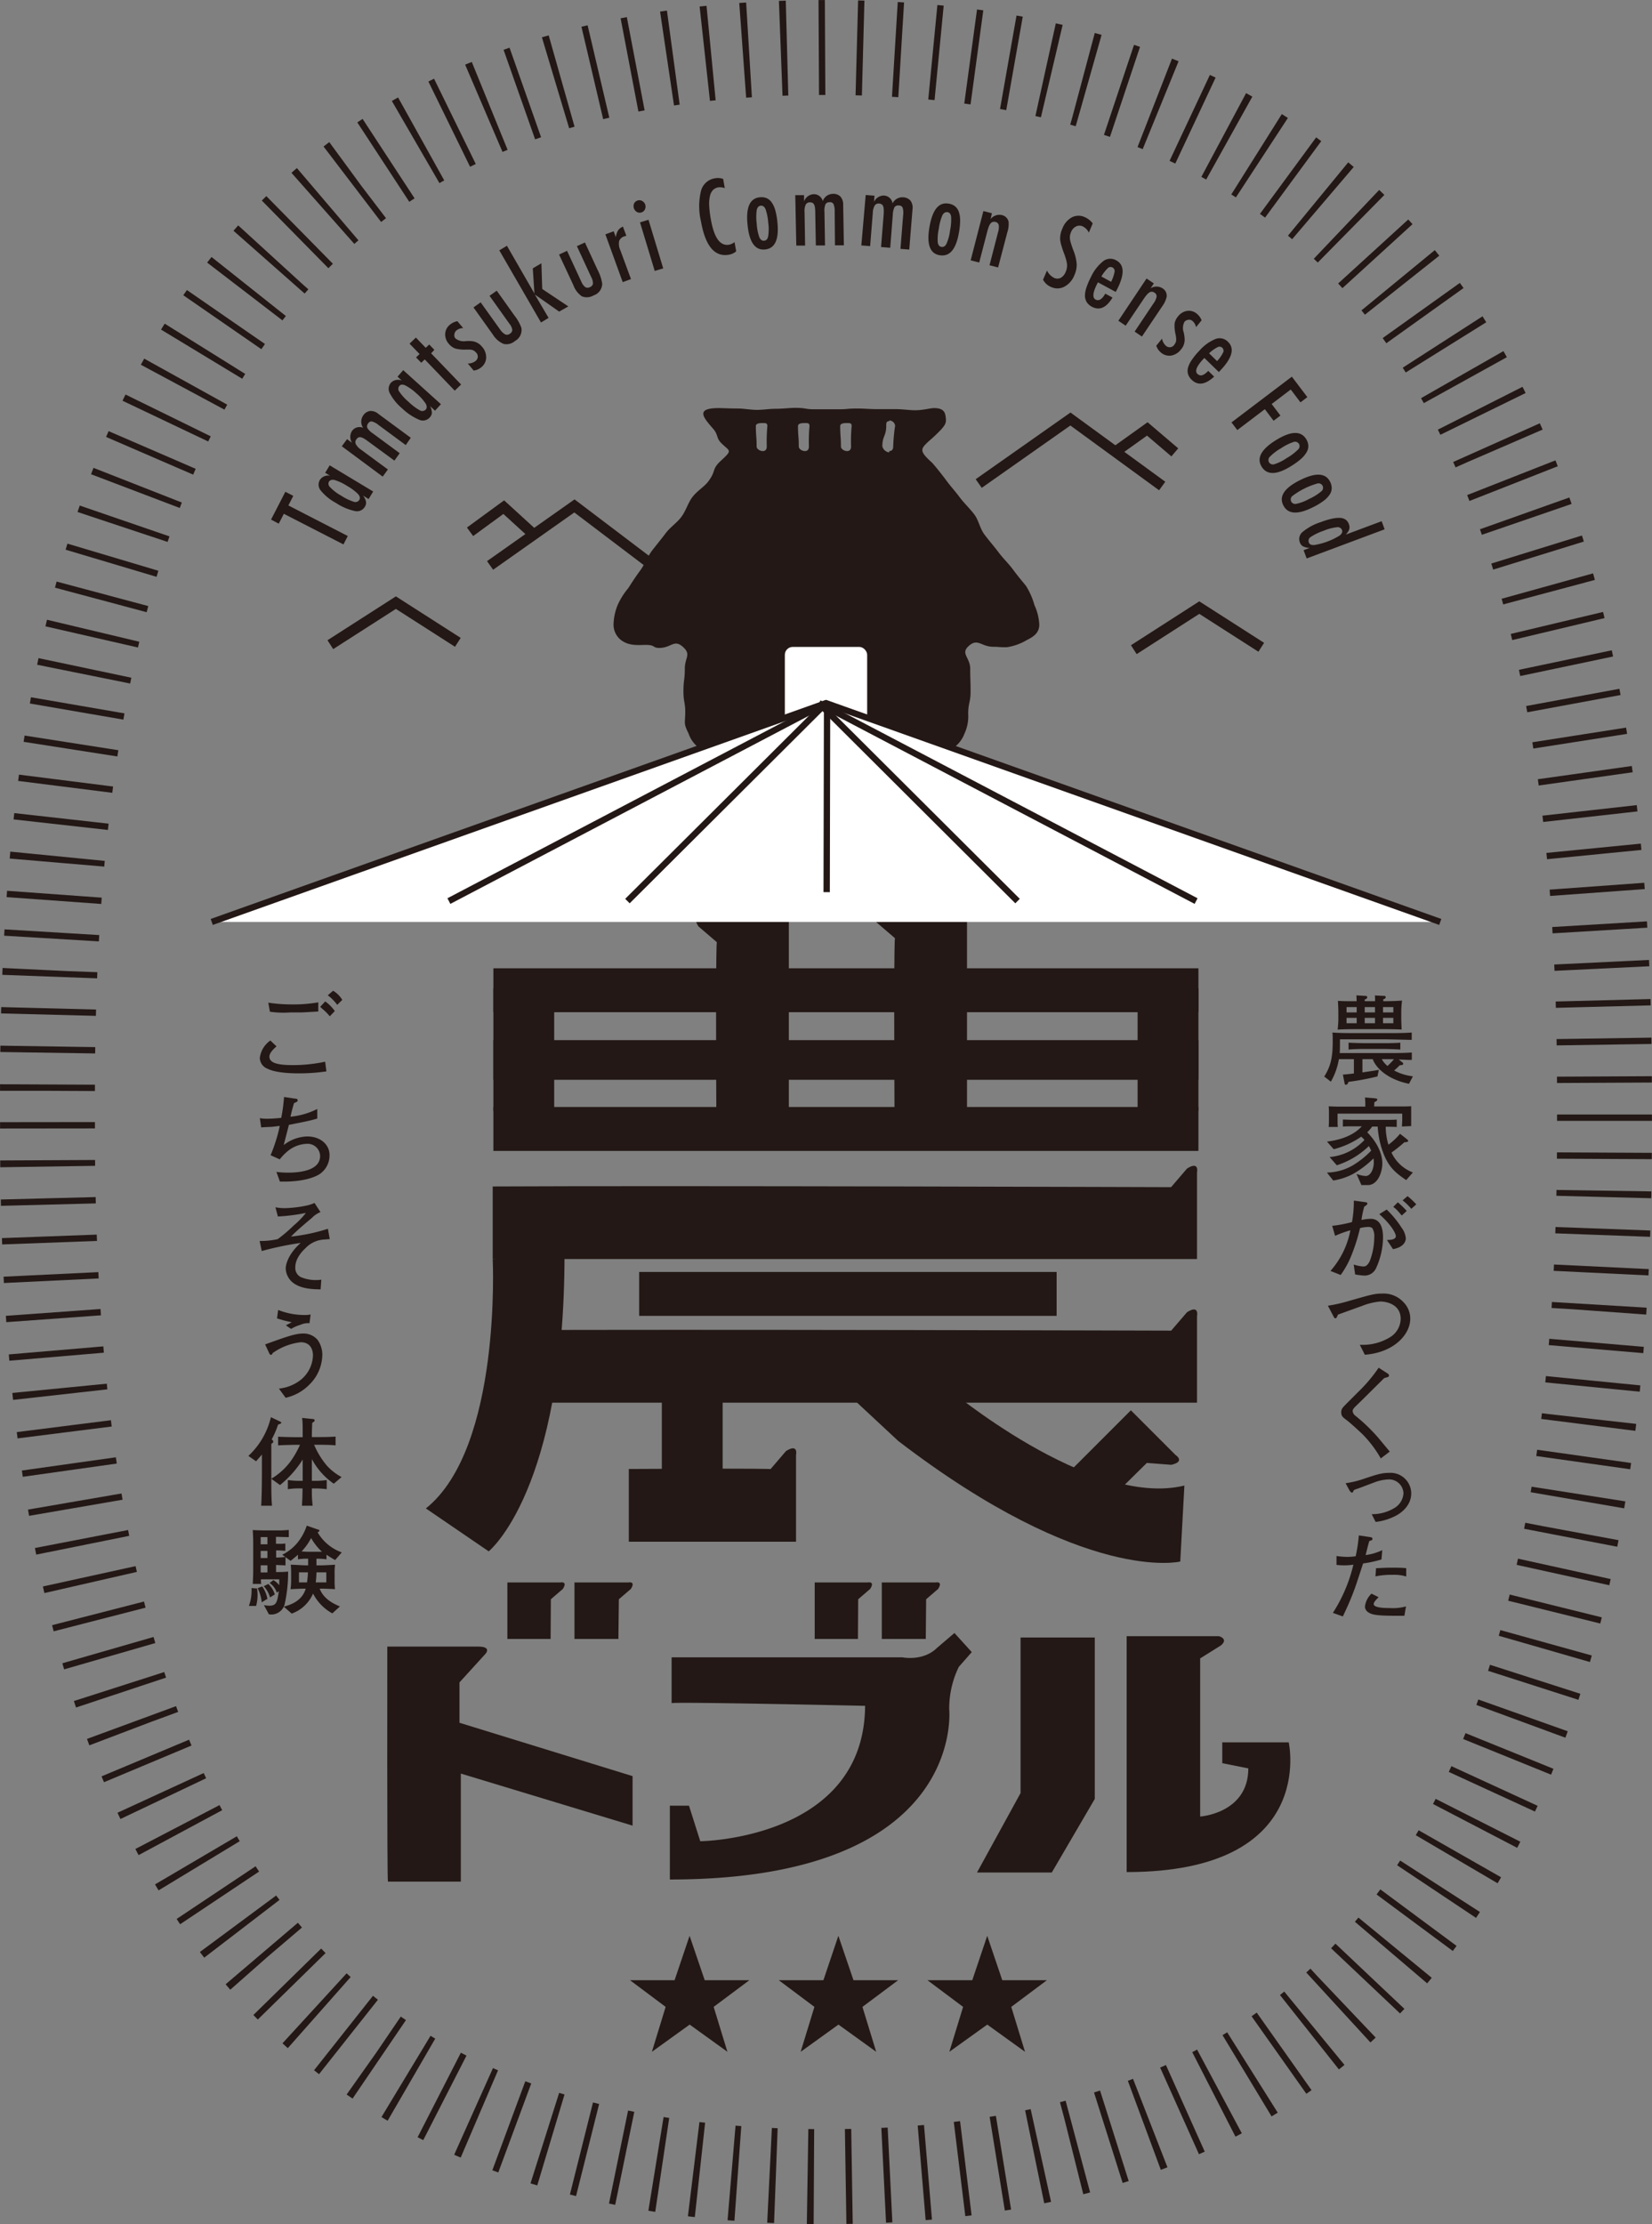 <svg xmlns="http://www.w3.org/2000/svg" viewBox="0 0 360.21 484.74"><rect x="0" y="0" width="360.21" height="484.74" fill="#808080" stroke="none"/><defs><style>.cls-1{isolation:isolate;}.cls-2{mix-blend-mode:darken;}.cls-3,.cls-5{fill:none;}.cls-3,.cls-5,.cls-7{stroke:#231815;stroke-miterlimit:10;}.cls-3{stroke-width:2.3px;}.cls-4{fill:#231815;}.cls-5{stroke-width:20.69px;stroke-dasharray:1.38 6.92;}.cls-6,.cls-7{fill:#fff;}.cls-7{stroke-width:1.38px;}</style></defs><g class="cls-1"><g id="Layer_2" data-name="Layer 2"><g id="レイヤー_1" data-name="レイヤー 1"><g class="cls-2"><polyline class="cls-3" points="247.22 141.59 261.5 132.42 275.01 141.07"/><polyline class="cls-3" points="72.03 140.5 86.32 131.34 99.83 139.99"/><polyline class="cls-3" points="213.4 105.38 233.4 91.32 253.41 105.92"/><polyline class="cls-3" points="242.59 98.89 250.16 93.48 256.16 98.59"/><polyline class="cls-3" points="143.04 123.74 125.25 110.26 106.86 123.23"/><polyline class="cls-3" points="116.05 116.2 109.84 110.53 102.49 115.9"/><path class="cls-4" d="M84.59,410.08h15.89V386.53l37.45,11.35V387.09l-37.74-11.63v-8.8l5.68-6.24s1.42-1.56-1.56-1.56H84.45S84.37,409.86,84.59,410.08Z"/><path class="cls-4" d="M146.44,371.2v-10h50.32s4.54.94,7.57-2.08l3.78-3.22,3.78,4.16-2.83,3.22a20.8,20.8,0,0,0-2.09,9.27s3.79,37.07-60.91,37.07V393.53h4.17l2.46,7.75s35.75-.38,35.94-29.51C188.63,371.77,146.06,370.83,146.44,371.2Z"/><polygon class="cls-4" points="213.03 408.09 229.34 408.09 238.71 392.06 238.71 356.88 222.53 356.88 222.53 390.78 213.03 408.09"/><path class="cls-4" d="M245.66,408V356.59H265.8s2.13.57.43,2l-4.54,2.84v34.47s10.5-.71,10.5-10.5l-5.68-1.13v-4.54H281S287.37,408,245.66,408Z"/><path class="cls-4" d="M120.06,357.19h-9.43V344.88h11.54s1.69-.37.56,1.41l-2.62,2.25Z"/><path class="cls-4" d="M134.84,357.19h-9.58V344.88H137s1.69-.37.56,1.41l-2.62,2.25Z"/><path class="cls-4" d="M187.07,357.19h-9.43V344.88h11.54s1.69-.37.56,1.41l-2.62,2.25Z"/><path class="cls-4" d="M201.86,357.19h-9.59V344.88H204s1.69-.37.56,1.41l-2.62,2.25Z"/><path class="cls-4" d="M107.43,258.58v15.81H261V255.54s.58-2.61-2.17-.87l-3.48,4.06S147,258.37,107.43,258.58Z"/><path class="cls-4" d="M156.2,245.23H172V199.72H153.16s-2.61-.57-.87,2.18l4.06,3.48S156,200.21,156.2,245.23Z"/><path class="cls-4" d="M195.05,244.36h15.8v-45.5H192s-2.61-.58-.87,2.17l4.06,3.48S194.83,199.34,195.05,244.36Z"/><path class="cls-4" d="M107.43,289.9v15.8H261V286.85s.58-2.61-2.17-.87L255.37,290S147,289.68,107.43,289.9Z"/><path class="cls-4" d="M137.11,320.15V336h36.46V317.11s.58-2.61-2.18-.87l-3.48,4.06S176.68,319.93,137.11,320.15Z"/><path class="cls-4" d="M240.53,328.24l-7.42-7.41,13.47-13.47,9.73,9.73s2.26,1.44-.92,2.15l-5.33-.41Z"/><path class="cls-4" d="M107.43,274.39s2,41.1-14.57,54.36l13.7,9.35s16.53-13.26,16.53-64.8"/><path class="cls-4" d="M206.25,302.27s31.43,26.54,52,21.49l-.9,16.56s-20.58,5.06-61.5-26.28l-10.64-9.91"/><rect class="cls-4" x="139.37" y="277.21" width="91.02" height="9.57"/><rect class="cls-4" x="107.58" y="211.03" width="153.73" height="9.57"/><rect class="cls-4" x="107.58" y="241.26" width="153.73" height="9.57"/><rect class="cls-4" x="107.58" y="226.69" width="153.73" height="8.64"/><rect class="cls-4" x="144.31" y="304.61" width="13.26" height="24.14"/><rect class="cls-4" x="107.58" y="215.38" width="13.26" height="26.75"/><rect class="cls-4" x="248.05" y="215.38" width="13.26" height="26.75"/><path class="cls-5" d="M10.35,237.73c0-72.31,11.45-125.55,35-162.77C72.89,31.48,117,10.35,180.11,10.35S287.32,31.48,314.85,75c23.56,37.22,35,90.46,35,162.77V247c0,72.31-11.46,125.55-35,162.76-27.53,43.49-71.61,64.62-134.74,64.62S72.89,453.26,45.36,409.77c-23.56-37.21-35-90.45-35-162.76Z"/><path class="cls-4" d="M223.77,127.78c-.31-.46-1.53-1.8-3-3.8-.85-1.14-2.06-2.29-3.12-3.71-.92-1.23-2-2.44-3-3.78s-1.25-3.11-2.22-4.39-2.23-2.46-3.15-3.69c-1.07-1.43-2.19-2.65-3-3.78-1.75-2.34-3-3.74-3-3.74-2.9-2.62-2.62-3-.76-4.74a34.8,34.8,0,0,0,2.65-2.5c1.17-1.29,1.18-1.71,1-3-.13-.77-.44-1.71-2.47-1.71-.9,0-2.39.47-4.16.47-1.28,0-2.7-.24-4.17-.24l-4.16,0c-1.5,0-2.93-.14-4.17-.14-2.46,0-2.08.17-4.16.17-2.67,0-2.67,0-5.33,0-2.08,0-1.7-.31-4.16-.31-1.24,0-2.67.2-4.16.2s-2.78.24-4.17.24-2.89-.3-4.17-.3c-1.77,0-3.26-.09-4.16-.09-5.17,0-3.42,2-1.22,4.52,1.19,1.39.57,2,1.9,3.25,1.85,1.77,2.35,1.33-.54,4-1.69,1.74-.7,1.91-2.46,4.25-.84,1.13-2.41,2-3.48,3.43-.92,1.23-1.37,2.94-2.37,4.27s-2.42,2.23-3.39,3.52-2.05,2.59-3,3.83c-1.06,1.42-1.63,3-2.48,4.19-1.48,2-2.4,3.54-2.71,4a15.4,15.4,0,0,0-2.3,3.65,11.92,11.92,0,0,0-.9,4.27,4.24,4.24,0,0,0,2.44,3.87c1.54.79,3.52.56,4.63.56,2.06,0,1.44.66,2.89.66,2.69,0,3.22-2,5.21-.19,1.81,1.66.37,2.27.37,4.73s-.3,2.46-.3,4.92.46,2.47.39,4.93c-.07,2.24-.32,2.12.73,4.27a6.42,6.42,0,0,0,2.81,3.47,10.73,10.73,0,0,0,4.51.9c2.17,0,2.17-.11,4.34-.11s2.17-.33,4.34-.33,2.17-.29,4.34-.29,2.18.65,4.35.65,2.17-.35,4.34-.35c1,0,1-.29,2-.29,2.16,0,2.16.53,4.33.53s2.17-.21,4.34-.21h4.35c2.17,0,2.17-.19,4.34-.19s2.18-.18,4.35-.18c1.83,0,3.38.37,4.5-.16a6.53,6.53,0,0,0,2.91-3.41,8.9,8.9,0,0,0,.82-4.31c0-2.46.52-2.46.52-4.92s-.08-2.46-.08-4.92-2.17-3.28-.35-4.94c2-1.82,2.71.15,5.4.15,1.45,0,.83.1,2.89.1a11.94,11.94,0,0,0,4.38-1.55c1.33-.68,2.74-1.46,2.74-3.39a11.41,11.41,0,0,0-1.05-4.23A16,16,0,0,0,223.77,127.78ZM167.19,97.31c0,.6-.27,1-.87,1s-1.34-.45-1.34-1c0-2.23-.17-2.23-.17-4.46,0-.61.9-.65,1.51-.65s1,0,1,.64A37,37,0,0,0,167.19,97.31Zm9.19,0c0,.6-.26,1-.87,1s-1.34-.45-1.34-1c0-2.23-.17-2.23-.17-4.46,0-.61.9-.65,1.51-.65s1,0,1,.64A37,37,0,0,0,176.38,97.31Zm9.19,0c0,.6-.26,1-.87,1s-1.34-.45-1.34-1c0-2.23-.16-2.23-.16-4.46,0-.61.89-.65,1.5-.65s1,0,1,.64A35.07,35.07,0,0,0,185.57,97.31Zm9.19,0c0,.6-.26,1-.87,1v.29a1.75,1.75,0,0,1-1.5-1.34c0-2.23.85-2.23.85-4.46,0-.61,0-1,.65-1v-.16a1.31,1.31,0,0,1,1.29,1.13A37.2,37.2,0,0,0,194.76,97.31Z"/><rect class="cls-6" x="171.13" y="140.99" width="17.95" height="25.21" rx="1.72"/><polyline class="cls-7" points="46.17 200.93 180.11 153.25 314.04 200.93"/><line class="cls-7" x1="180.11" y1="153.25" x2="97.88" y2="196.38"/><line class="cls-7" x1="180.11" y1="153.25" x2="136.81" y2="196.38"/><line class="cls-7" x1="178.58" y1="153.25" x2="260.8" y2="196.38"/><line class="cls-7" x1="178.58" y1="153.25" x2="221.87" y2="196.38"/><line class="cls-7" x1="180.34" y1="153.47" x2="180.25" y2="194.44"/><path class="cls-4" d="M59.1,113.24l3.12-6.06,1.73.89-1.07,2.09,12.95,6.66-.94,1.83-13-6.67-1.11,2.15Z"/><path class="cls-4" d="M71.89,101.42l9.48,5.7-1,1.65L79.16,108a3.47,3.47,0,0,1,.65,1.36,1.64,1.64,0,0,1-.27,1.11,2,2,0,0,1-2.19.9,12.1,12.1,0,0,1-4.1-1.76,11,11,0,0,1-3.31-2.7,2,2,0,0,1-.18-2.33,2.15,2.15,0,0,1,2.21-.9l-1.07-.64ZM74.35,108a11.55,11.55,0,0,0,2.75,1.34,1,1,0,0,0,1.25-.4c.22-.37.13-.79-.28-1.27a11.16,11.16,0,0,0-2.39-1.77,11,11,0,0,0-2.7-1.28c-.61-.15-1,0-1.25.34A1,1,0,0,0,72,106.2,9.76,9.76,0,0,0,74.35,108Z"/><path class="cls-4" d="M74.53,97.26l1.14-1.55,1.1.81a2.38,2.38,0,0,1,0-2.62,2,2,0,0,1,2.41-.66,2.37,2.37,0,0,1,0-2.67,2.18,2.18,0,0,1,1.49-1,2.5,2.5,0,0,1,1.8.61l7.1,5.23L88.47,97l-5.86-4.32a4.08,4.08,0,0,0-1.48-.82.82.82,0,0,0-.84.4,1,1,0,0,0-.2,1,3.85,3.85,0,0,0,1.2,1.19l5.86,4.32L86,100.39,80.1,96.07a7.12,7.12,0,0,0-.83-.54,2,2,0,0,0-.64-.24.81.81,0,0,0-.49.06,1.2,1.2,0,0,0-.4.36,1,1,0,0,0-.17,1.05A3.33,3.33,0,0,0,78.72,98l5.86,4.32-1.14,1.55Z"/><path class="cls-4" d="M87.92,80.67l8.22,7.42-1.29,1.42-1.06-1A3.6,3.6,0,0,1,94.17,90a1.68,1.68,0,0,1-.48,1,2,2,0,0,1-2.32.47A12.26,12.26,0,0,1,87.68,89,10.88,10.88,0,0,1,85,85.71a2,2,0,0,1,.27-2.32,2.17,2.17,0,0,1,2.34-.46l-.93-.83Zm1.16,6.9a11.84,11.84,0,0,0,2.44,1.85,1.05,1.05,0,0,0,1.31-.16c.28-.32.27-.75,0-1.29a11.46,11.46,0,0,0-2-2.21A11.15,11.15,0,0,0,88.38,84q-.85-.39-1.29.09a1,1,0,0,0,0,1.3A10.32,10.32,0,0,0,89.08,87.57Z"/><path class="cls-4" d="M89.3,74.9l1.38-1.33,2.15,2.23.76-.72,1.12,1.17L94,77l6.54,6.8-1.39,1.34-6.54-6.81-.76.73-1.13-1.17.77-.73Z"/><path class="cls-4" d="M99.72,70,101,71.5a2.39,2.39,0,0,0-1.49.53,1.14,1.14,0,0,0-.3.39,1,1,0,0,0-.13.45,1.1,1.1,0,0,0,0,.47,1.22,1.22,0,0,0,.24.43,2.93,2.93,0,0,0,2.25.57,9.18,9.18,0,0,1,1.23,0,3.45,3.45,0,0,1,.89.2,3.28,3.28,0,0,1,1.39,1A3.42,3.42,0,0,1,106,78a2.77,2.77,0,0,1-1.09,2.07,3.15,3.15,0,0,1-1.63.69L102,79.22a2.61,2.61,0,0,0,1.64-.51,1.2,1.2,0,0,0,.12-1.91,1.65,1.65,0,0,0-.76-.52,2.86,2.86,0,0,0-.54-.09c-.23,0-.5,0-.8,0a8.22,8.22,0,0,1-2.35-.22,3.2,3.2,0,0,1-1.42-1,3.09,3.09,0,0,1-.82-2.17,2.66,2.66,0,0,1,1-2A3.54,3.54,0,0,1,99.72,70Z"/><path class="cls-4" d="M103.24,67l1.56-1.11,4.3,6a3.2,3.2,0,0,0,1.08,1,1,1,0,0,0,1-.16,1,1,0,0,0,.52-.85,2.7,2.7,0,0,0-.6-1.3l-.52-.72-3.84-5.39,1.57-1.12,3.84,5.39a9.65,9.65,0,0,1,1.54,2.72,2.75,2.75,0,0,1-1.4,2.86,2.85,2.85,0,0,1-2.46.64,5,5,0,0,1-2.33-2Z"/><path class="cls-4" d="M108.87,54.56l1.66-1,6,10.41-.36-5.49,1.88-1.1.18,5.6,5.69,3.8-2,1.13-5.3-3.72,3,5.09-1.66,1Z"/><path class="cls-4" d="M121.9,55.47l1.74-.81,3.11,6.72a3,3,0,0,0,.87,1.2,1,1,0,0,0,1,0,1,1,0,0,0,.67-.74,2.72,2.72,0,0,0-.35-1.39l-.37-.8-2.78-6,1.75-.81,2.77,6a9.5,9.5,0,0,1,1,3,2.73,2.73,0,0,1-1.9,2.55,2.88,2.88,0,0,1-2.54.19A5.09,5.09,0,0,1,125,62.1Z"/><path class="cls-4" d="M132,51.07l1.81-.66.47,1.29a3.92,3.92,0,0,1,.49-1.49,2.46,2.46,0,0,1,1.06-.82l.74,2-.33.09A1.75,1.75,0,0,0,135,52.53a3.26,3.26,0,0,0,.26,2l2.32,6.29-1.8.67Z"/><path class="cls-4" d="M139.05,43.69a1.2,1.2,0,0,1,1,.13,1.37,1.37,0,0,1,.65.82,1.41,1.41,0,0,1-.08,1,1.26,1.26,0,0,1-1.78.54,1.48,1.48,0,0,1-.56-1.88A1.32,1.32,0,0,1,139.05,43.69Zm.5,4.77,1.85-.56,3.21,10.59-1.85.56Z"/><path class="cls-4" d="M157.68,39l.35,2a3.11,3.11,0,0,0-1.4-.17,2.13,2.13,0,0,0-1.19.61,2.81,2.81,0,0,0-.65,1.34,7.51,7.51,0,0,0-.15,2.11,23,23,0,0,0,.36,2.93c.71,4,2,5.85,4,5.51a3,3,0,0,0,1.16-.56l.36,2a3.18,3.18,0,0,1-1.58.74q-4.65.83-6.09-7.23a14.4,14.4,0,0,1,0-6.69,3.73,3.73,0,0,1,3.09-2.74A3.38,3.38,0,0,1,157.68,39Z"/><path class="cls-4" d="M169.51,48.45q.57,5.59-2.69,5.92T163,49q-.59-5.69,2.67-6a3,3,0,0,1,1.49.19,2.65,2.65,0,0,1,1.12.95,5.63,5.63,0,0,1,.78,1.74A15,15,0,0,1,169.51,48.45Zm-2,.15a11.51,11.51,0,0,0-.58-3c-.24-.56-.59-.81-1.05-.77s-.75.37-.88.95a11.46,11.46,0,0,0,0,3,10.8,10.8,0,0,0,.57,2.93c.25.55.6.8,1.06.75s.74-.36.86-.94A9.87,9.87,0,0,0,167.52,48.6Z"/><path class="cls-4" d="M173.4,42.53l1.92,0,0,1.37a2.36,2.36,0,0,1,2.08-1.58,2,2,0,0,1,2,1.51,2.37,2.37,0,0,1,2.15-1.58,2.18,2.18,0,0,1,1.69.58,2.58,2.58,0,0,1,.61,1.81l.15,8.82-1.94,0L182,46.17a4.19,4.19,0,0,0-.25-1.68.81.81,0,0,0-.83-.42,1,1,0,0,0-.94.46,3.79,3.79,0,0,0-.21,1.68l.12,7.28-2,0-.13-7.28a6.75,6.75,0,0,0-.07-1,1.92,1.92,0,0,0-.2-.65.81.81,0,0,0-.35-.36,1.15,1.15,0,0,0-.52-.1,1,1,0,0,0-.94.5,3.39,3.39,0,0,0-.25,1.64l.12,7.28-1.92,0Z"/><path class="cls-4" d="M188.76,42.5l1.92.15L190.57,44a2.38,2.38,0,0,1,2.23-1.38,2,2,0,0,1,1.82,1.7A2.38,2.38,0,0,1,196.91,43a2.23,2.23,0,0,1,1.63.75,2.57,2.57,0,0,1,.43,1.85l-.71,8.79-1.92-.15.58-7.26a4.19,4.19,0,0,0-.09-1.69.83.83,0,0,0-.79-.5,1,1,0,0,0-1,.37,4.05,4.05,0,0,0-.37,1.64L194.11,54l-2-.16.58-7.26a8.93,8.93,0,0,0,0-1,2,2,0,0,0-.14-.67.79.79,0,0,0-.31-.38,1.1,1.1,0,0,0-.51-.16,1,1,0,0,0-1,.41,3.43,3.43,0,0,0-.42,1.61l-.58,7.25-1.92-.15Z"/><path class="cls-4" d="M209.1,50.63c-.63,3.69-2,5.34-4.18,5s-2.9-2.43-2.25-6.17,2-5.45,4.18-5.08a3,3,0,0,1,1.39.58,2.71,2.71,0,0,1,.83,1.22,5.77,5.77,0,0,1,.28,1.88A14.59,14.59,0,0,1,209.1,50.63Zm-1.95-.39a11.34,11.34,0,0,0,.24-3c-.08-.6-.34-.94-.8-1s-.82.15-1.11.68a11.32,11.32,0,0,0-.77,2.89,10.41,10.41,0,0,0-.24,3c.09.6.36.94.82,1s.81-.14,1.08-.67A10,10,0,0,0,207.15,50.24Z"/><path class="cls-4" d="M214.42,46l1.86.48L216,47.74a2.44,2.44,0,0,1,2.43-.87,1.89,1.89,0,0,1,1.49,1.48,5.75,5.75,0,0,1-.29,2.32l-2,7.62-1.87-.48,1.85-7.17a3.65,3.65,0,0,0,.16-1.6.9.9,0,0,0-.72-.67,1.13,1.13,0,0,0-.57,0,1,1,0,0,0-.46.29,2.51,2.51,0,0,0-.38.64,9.06,9.06,0,0,0-.33,1l-1.8,6.92-1.86-.48Z"/><path class="cls-4" d="M238.26,48.69l-.84,2a3,3,0,0,0-1.31-1.34,1.67,1.67,0,0,0-1.48,0,2.31,2.31,0,0,0-1.1,1.24,2.87,2.87,0,0,0-.23,1.52,6.73,6.73,0,0,0,.24,1c.14.43.32,1,.56,1.6a9.94,9.94,0,0,1,.67,2.88,5.47,5.47,0,0,1-.5,2.37,4.81,4.81,0,0,1-2.17,2.51,3.25,3.25,0,0,1-2.87.1,3.52,3.52,0,0,1-1.8-1.61l.86-2a3.47,3.47,0,0,0,1.53,1.59,1.65,1.65,0,0,0,1.47,0,2.56,2.56,0,0,0,1.09-1.33,3.37,3.37,0,0,0,.28-1.63,7.45,7.45,0,0,0-.18-.93c-.1-.36-.23-.78-.4-1.25-.28-.71-.49-1.34-.64-1.87a6.62,6.62,0,0,1-.28-1.33,5.24,5.24,0,0,1,.48-2.38,4.61,4.61,0,0,1,2.07-2.46,3.18,3.18,0,0,1,2.81-.05A4.31,4.31,0,0,1,238.26,48.69Z"/><path class="cls-4" d="M241,64l1.58.85q-2,3.33-4.51,2a3,3,0,0,1-1.11-1,2.72,2.72,0,0,1-.39-1.37,5.55,5.55,0,0,1,.33-1.83,15.24,15.24,0,0,1,1-2.33,9.38,9.38,0,0,1,2.73-3.46,2.55,2.55,0,0,1,2.77-.11q2.76,1.47,0,6.64l-.13.23-3.87-2.09q-1.68,3.13-.51,3.76C239.62,65.66,240.31,65.22,241,64Zm1.27-2.58a8.32,8.32,0,0,0,.76-2.19.89.89,0,0,0-.46-.94.87.87,0,0,0-1,.13,8.47,8.47,0,0,0-1.42,1.84Z"/><path class="cls-4" d="M250,60.7l1.59,1.07-.71,1.06a2.44,2.44,0,0,1,2.59,0,1.88,1.88,0,0,1,.91,1.89,5.78,5.78,0,0,1-1,2.09l-4.39,6.54-1.59-1.08,4.11-6.14a3.55,3.55,0,0,0,.68-1.47.89.89,0,0,0-.46-.87,1.11,1.11,0,0,0-.53-.21.85.85,0,0,0-.52.12,2.34,2.34,0,0,0-.57.48,7.27,7.27,0,0,0-.66.86l-4,5.94-1.6-1.07Z"/><path class="cls-4" d="M262,69.81l-1.21,1.49a2.4,2.4,0,0,0-.8-1.37,1.33,1.33,0,0,0-.44-.23,1.44,1.44,0,0,0-.46,0,1.53,1.53,0,0,0-.46.14,1.44,1.44,0,0,0-.38.32,2.9,2.9,0,0,0-.14,2.31,8,8,0,0,1,.18,1.22,3.21,3.21,0,0,1-.79,2.48,3.45,3.45,0,0,1-2.14,1.33,2.8,2.8,0,0,1-2.24-.68,3.19,3.19,0,0,1-1-1.48l1.26-1.54a2.63,2.63,0,0,0,.8,1.52,1.2,1.2,0,0,0,1.9-.24,1.62,1.62,0,0,0,.37-.84,2.6,2.6,0,0,0,0-.55,7.3,7.3,0,0,0-.12-.79,8.19,8.19,0,0,1-.22-2.35,3.23,3.23,0,0,1,.75-1.59,3.14,3.14,0,0,1,2-1.21,2.69,2.69,0,0,1,2.12.64A3.38,3.38,0,0,1,262,69.81Z"/><path class="cls-4" d="M263.45,80.83l1.29,1.25q-2.88,2.65-4.89.7a2.9,2.9,0,0,1-.8-1.24,2.66,2.66,0,0,1,0-1.43,5.69,5.69,0,0,1,.82-1.67,14.26,14.26,0,0,1,1.64-2,9.47,9.47,0,0,1,3.57-2.58,2.53,2.53,0,0,1,2.69.65q2.25,2.18-1.83,6.38l-.18.19-3.16-3.07c-1.64,1.7-2.15,2.86-1.51,3.47S262.45,81.86,263.45,80.83Zm1.93-2.13a8.16,8.16,0,0,0,1.33-1.9.9.9,0,0,0-.19-1,.86.86,0,0,0-1-.15A7.79,7.79,0,0,0,263.63,77Z"/><path class="cls-4" d="M281.68,82.09l3.38,4.46-1.5,1.14-2.12-2.8-4.16,3.16,1.91,2.52L277.7,91.7l-1.91-2.52-6,4.55-1.27-1.67Z"/><path class="cls-4" d="M281.6,101.53q-4.75,3-6.49.2t3.1-5.8q4.85-3,6.58-.26a3,3,0,0,1,.48,1.43,2.6,2.6,0,0,1-.35,1.42A6,6,0,0,1,283.7,100,15.51,15.51,0,0,1,281.6,101.53Zm-1-1.72A11.44,11.44,0,0,0,283,98a1,1,0,0,0,.22-1.28,1,1,0,0,0-1.24-.37,11.22,11.22,0,0,0-2.67,1.35,10.9,10.9,0,0,0-2.38,1.8,1,1,0,0,0-.21,1.28,1,1,0,0,0,1.22.37A10,10,0,0,0,280.59,99.81Z"/><path class="cls-4" d="M286.3,110.54q-5,2.52-6.48-.41t3.63-5.48q5.12-2.57,6.58.36a3,3,0,0,1,.34,1.46,2.55,2.55,0,0,1-.49,1.39,5.65,5.65,0,0,1-1.34,1.34A14.22,14.22,0,0,1,286.3,110.54Zm-.84-1.81a11.33,11.33,0,0,0,2.59-1.6,1,1,0,0,0,.34-1.25,1,1,0,0,0-1.2-.49,16.53,16.53,0,0,0-5.33,2.66,1,1,0,0,0-.32,1.26,1,1,0,0,0,1.18.48A10,10,0,0,0,285.46,108.73Z"/><path class="cls-4" d="M301.91,115.36l-17,6.35-.67-1.81,1.33-.49a3.59,3.59,0,0,1-1.46-.34,1.66,1.66,0,0,1-.7-.91,2,2,0,0,1,.65-2.26,11.87,11.87,0,0,1,3.93-2.11,17.58,17.58,0,0,1,2.41-.74,6.79,6.79,0,0,1,1.79-.18,2.3,2.3,0,0,1,1.23.39,2,2,0,0,1,.7,1,1.66,1.66,0,0,1,.07,1.09,2.18,2.18,0,0,1-.26.54,4.7,4.7,0,0,1-.49.62l7.82-2.92Zm-13.31.32a11.83,11.83,0,0,0-2.76,1.32,1,1,0,0,0-.46,1.23c.15.4.53.59,1.16.56a15.18,15.18,0,0,0,5.56-2.07c.5-.4.67-.79.52-1.2a1,1,0,0,0-1.15-.61A10.27,10.27,0,0,0,288.6,115.68Z"/><path class="cls-4" d="M218.54,431.57h9.73l-7.77,5.81,3,9.79-8.23-5.93L207,447.17l3-9.79-7.77-5.81H212l3.26-9.68Z"/><path class="cls-4" d="M186.1,431.57h9.73l-7.78,5.81,3,9.79-8.23-5.93-8.24,5.93,3-9.79-7.77-5.81h9.73l3.26-9.68Z"/><path class="cls-4" d="M153.66,431.57h9.73l-7.78,5.81,3,9.79-8.23-5.93-8.24,5.93,3-9.79-7.77-5.81h9.72l3.27-9.68Z"/><path class="cls-4" d="M307.23,236.2c-4.49-.88-7.21-3.37-7.91-5.37h-2.25v2.89c2.44-.36,2.71-.38,3.58-.57l-.3,1.45a56.82,56.82,0,0,1-6.32,1.18c-.06.21-.21.63-.57.63-.21,0-.25-.12-.29-.36l-.36-1.85c.84-.06,1.6-.15,2.4-.25v-3.12h-3.27a14.83,14.83,0,0,1-1.75,4.91l-1.45-1.12c1.52-2.38,1.85-4.47,1.85-7.67,0-.93,0-1.31-.06-1.92,1.5.13,4.22.13,5.82.13h5.75c1.82,0,4,0,5.72-.13v1.6c-.4,0-5-.12-5.72-.12h-9.93c0,1.72,0,2.23-.06,3h10.18c1.77,0,3.84,0,5.55-.13V231c-1.37,0-1.52-.06-2.85-.08l.76.59a.42.42,0,0,1,.21.36c0,.23-.29.25-.78.31a10.51,10.51,0,0,1-1.2,1.12,11.34,11.34,0,0,0,4.09,1.27Zm-1.69-15.93v1.94c0,.52.06,1.6.08,2.17-1-.07-3.73-.09-4.8-.09h-4.6c-.08,0-3.58,0-4.55.11.06-.53.15-1.63.15-2.09v-2c0-.45-.07-1.73-.09-2.18,1.27.07,1.54.07,4.07.07,0-.4,0-.87-.06-1.27l1.83.11c.19,0,.55,0,.55.29s-.36.47-.51.49,0,.34,0,.38h2.22c0-.8,0-.91-.05-1.25l1.86.09c.29,0,.5,0,.5.29s-.23.36-.52.45a3.75,3.75,0,0,0,0,.42c2.55,0,2.8-.07,4.09-.13A21.87,21.87,0,0,0,305.54,220.27Zm-9.72-.78h-2.21v1.16h2.21Zm0,2.34h-2.21V223h2.21Zm5.74,6.78H297.8c-.65,0-2.46,0-3.75.13v-1.5c1.22.07,2.93.11,3.75.11h3.76c.82,0,2.55,0,3.77-.11v1.5C304.19,228.66,302.31,228.61,301.56,228.61Zm-1.75-9.12h-2.24v1.16h2.24Zm0,2.34h-2.24V223h2.24Zm2.48,9h-1a5,5,0,0,0,1.25,1.49,19.27,19.27,0,0,0,1.41-1.47C303.62,230.85,303.14,230.83,302.29,230.83Zm1.52-11.34h-2.25v1.16h2.25Zm0,2.34h-2.25V223h2.25Z"/><path class="cls-4" d="M306.61,257.19c-2.23-1.54-3.9-2.75-5.16-6.37a19.28,19.28,0,0,1-1.05-5.29h-1.21a7.77,7.77,0,0,1-1.07,1.24c2.23,2.28,3.29,4.72,3.29,6.79,0,1.9-1,4.72-3.16,4.72-.32,0-1.08,0-1.4,0l-1.07-2.44a6.64,6.64,0,0,0,2,.46c1.06,0,1.77-1.48,1.77-3a6.1,6.1,0,0,0-.06-.84,21.4,21.4,0,0,1-4.36,3.33,13.57,13.57,0,0,1-4.43,1.49l-1.37-1.73a11.62,11.62,0,0,0,6.41-2.06,19.1,19.1,0,0,0,3.24-2.72c-.23-.51-.38-.76-.5-1a17.93,17.93,0,0,1-7,4.19l-1.56-1.79a11.82,11.82,0,0,0,7.59-3.73,6.11,6.11,0,0,0-.7-.72,18.41,18.41,0,0,1-6,2.74l-1.47-1.66c2.72-.32,5.71-1.25,7.59-3.33H295c-1,0-1.52,0-2.19.06V244c.74,0,1.54.06,2.19.06h7.36c.69,0,1.75,0,2.19-.06v1.62c-.84-.06-1.6-.06-2.4-.06a13.52,13.52,0,0,0,.59,3.92,14.51,14.51,0,0,0,2.53-2.38l1.18.92c.21.17.61.47.61.64s-.44.29-.85.29a31.58,31.58,0,0,1-2.8,2.24,8.44,8.44,0,0,0,4.66,4.34Zm-.92-11.68c0-.47.06-1,.06-1.42V242.7h-14.1v1.48c0,.5,0,1,.06,1.43h-2a16.67,16.67,0,0,0,.06-1.73v-1.22a13,13,0,0,0-.06-1.54c.5,0,1.11.06,2.34.06h5.65c0-.4,0-1.16-.07-2l1.58.13c1,.08,1.1.13,1.1.32s-.19.38-.65.59c0,.29,0,.61-.05.92h6c.7,0,1.56,0,2.09-.06,0,.61,0,1.18,0,1.71v1c0,.36,0,1,0,1.63Z"/><path class="cls-4" d="M300.06,276.35a2.76,2.76,0,0,1-2.64,1.65,14.54,14.54,0,0,1-1.94-.25l-.31-2.15a9,9,0,0,0,2.06.42c.43,0,.89-.09,1.42-1.14a14.61,14.61,0,0,0,1-5.23,3.39,3.39,0,0,0-.43-2,1.39,1.39,0,0,0-.86-.25,8.42,8.42,0,0,0-1.81.25,40.79,40.79,0,0,1-2.11,6.51,20.22,20.22,0,0,1-2.11,3.71l-2.23-.88a18.5,18.5,0,0,0,4.34-8.86,24.35,24.35,0,0,0-3.33,1.21l-.63-2.18a28.87,28.87,0,0,0,4.32-.82,26.52,26.52,0,0,0,.4-4.68l2.65.36a.32.32,0,0,1,.3.27c0,.28-.42.53-.68.68a20.16,20.16,0,0,0-.61,2.91,10.21,10.21,0,0,1,2-.25c2.07,0,2.7,1.87,2.7,4.08A16.3,16.3,0,0,1,300.06,276.35Zm3.67-4.11-1.31-2c.46,0,1.94,0,1.94-.84,0-.38-.63-2.13-3.61-4.79l1.61-1a21.66,21.66,0,0,1,3.28,4,4.44,4.44,0,0,1,.89,2.28C306.53,270.6,306,271.84,303.73,272.24Zm1.91-7.33c-.23-.28-.92-1.08-1.07-1.22a5.31,5.31,0,0,0-.78-.66l1-1a18.67,18.67,0,0,1,1.94,1.89Zm2.09-1.46a13.33,13.33,0,0,0-1.9-1.85l1.08-.91a15.36,15.36,0,0,1,1.9,1.79Z"/><path class="cls-4" d="M297.59,295.25l-1.09-2.17a11.44,11.44,0,0,0,6.7-1.71,4.81,4.81,0,0,0,2.21-3.94c0-3.27-3.29-3.78-4.42-3.78a14,14,0,0,0-4.09,1c-.83.28-4.43,1.6-5.17,1.86-.23.57-.31.8-.59.8-.1,0-.17,0-.46-.57l-1.14-2.17a33.17,33.17,0,0,0,4.45-1c4.91-1.41,5.75-1.65,7.38-1.65a5.88,5.88,0,0,1,4.65,1.88,5.06,5.06,0,0,1,1.48,3.58C307.5,290.93,303.81,294.8,297.59,295.25Z"/><path class="cls-4" d="M301.07,317.85a24.89,24.89,0,0,0-4-5.29c-1-.95-2.72-2.53-3.55-3.14s-1.07-.89-1.07-1.64.31-1,1.18-1.9l2.53-2.53a33.3,33.3,0,0,0,4.45-5.27l1.89,1.22c.17.11.36.23.36.49a.32.32,0,0,1-.17.29c-.12.06-.76.23-.88.27l-4.58,4.54c-.48.48-1.37,1.33-1.77,1.73s-.52.67-.52.9a1.42,1.42,0,0,0,.56,1,38.2,38.2,0,0,1,5.17,5c.82,1,1.79,2.15,2.36,2.84Z"/><path class="cls-4" d="M304.7,330.15a12.51,12.51,0,0,1-4.75,1.54l-.86-1.69a9.34,9.34,0,0,0,4.93-1.33,4,4,0,0,0,2-3.24,3.14,3.14,0,0,0-3.36-3,9.65,9.65,0,0,0-3.18.72c-.48.17-2.82,1.07-3.37,1.26-.82.28-.91.3-1,.53s-.15.36-.34.36-.49-.42-.51-.46l-.86-1.59a20.66,20.66,0,0,0,4.3-1.07c2.49-.82,3.58-1.18,5.16-1.18a4.51,4.51,0,0,1,4.85,4.43C307.73,326.42,307.39,328.52,304.7,330.15Z"/><path class="cls-4" d="M301.22,339.87a26.13,26.13,0,0,1-4,.87c-.29.86-1.54,4.72-1.83,5.48-1,2.74-1.86,4.51-2.59,6.07l-2.17-.78A33.72,33.72,0,0,0,295.1,341a11.7,11.7,0,0,1-2,.15,16.22,16.22,0,0,1-1.68-.09l0-1.94a18,18,0,0,0,2.39.19,13.14,13.14,0,0,0,1.79-.14,35.18,35.18,0,0,0,.69-4.54l2.43.36c.36.07.53.11.53.38s-.17.36-.68.47c-.38,1.32-.46,1.72-.8,3.07a11.91,11.91,0,0,0,3.63-1.07Zm5,12.27c-.83,0-1.54,0-2.09,0-4.3,0-5.08-.31-5.76-.74a1.54,1.54,0,0,1-.75-1.24,4.56,4.56,0,0,1,1.43-2.84l1.56.78c-.47.44-1.08,1.05-1.08,1.49,0,.87,2.7.87,3.48.87a10.71,10.71,0,0,0,3.56-.36Zm.4-8.56a9,9,0,0,0-3-.36,16,16,0,0,0-3.71.34l.13-1.79c.7,0,1.71-.11,3.18-.11s2.41,0,3.4.11Z"/><path class="cls-4" d="M65.1,233.93c-1.62,0-5-.11-6.74-1a2.59,2.59,0,0,1-1.71-2.36,5.44,5.44,0,0,1,2.3-3.8l1.34,1.27c-.71.65-1.55,1.45-1.55,2.25,0,1.54,2.34,1.84,5.16,1.84a34,34,0,0,0,7-.74l.27,2.11A41.83,41.83,0,0,1,65.1,233.93Zm.49-13.28c-.55,0-1.31,0-2.3,0a20.4,20.4,0,0,1-4.24-.13l-.19,0-.36-2a32.89,32.89,0,0,0,5.15.38,30.7,30.7,0,0,0,5.75-.45v2C68.79,220.48,66.13,220.65,65.59,220.65Zm6.32.84a14.69,14.69,0,0,0-1-1.08c-.87-.78-1-.86-1.08-1l1.08-1.16A8.68,8.68,0,0,1,73,220.35ZM73.53,219a9.76,9.76,0,0,0-2.06-2.08l1.16-1a5.7,5.7,0,0,1,2,2Z"/><path class="cls-4" d="M69.51,256c-2.07,1.18-5.32,1.6-8.48,1.51l-.76-2.1a22,22,0,0,0,2.45.16c2.7,0,7.08-.46,7.08-3.64a2.72,2.72,0,0,0-3-2.64A6.88,6.88,0,0,0,63,250.67a11.14,11.14,0,0,0-2,2l-2-.9A35.6,35.6,0,0,0,61,245.4c-.44,0-1.18.15-1.9.19-1.51.06-1.68.09-2.15.11l-.29-2a9.67,9.67,0,0,0,1.5.12c.92,0,2-.08,3.16-.19a35.09,35.09,0,0,0,.61-4.55l2.44.36c.32,0,.53.08.53.36s-.08.29-.8.63c-.46,1.6-.57,2.06-.76,2.95a16.51,16.51,0,0,0,5.84-1.69l0,2.09c-1.73.51-3,.74-6.18,1.37-.08.28-.93,3.58-1.14,4.41A8.7,8.7,0,0,1,67,247.68c3,0,4.85,1.9,4.85,4A4.91,4.91,0,0,1,69.51,256Z"/><path class="cls-4" d="M70.12,270.2A6,6,0,0,0,66.64,272c-.72.65-2.25,2.26-2.25,4.17a2.23,2.23,0,0,0,1.24,2.18,8.46,8.46,0,0,0,3.31.63,7.59,7.59,0,0,0,1.12-.09L69.91,281c-3,0-4.45-.48-5.48-1.08a4.16,4.16,0,0,1-2.13-3.47c0-1,.67-3.27,3.27-5.57a69.67,69.67,0,0,0-8.5,1.77l-.46-2.19a17.16,17.16,0,0,0,3.94-.4A31.94,31.94,0,0,0,64,267.12a18.11,18.11,0,0,0,2.7-2.78,39.12,39.12,0,0,1-6.11.78l-.53-2a11.28,11.28,0,0,0,2,.19,25.93,25.93,0,0,0,4.6-.53,8.5,8.5,0,0,0,1.92-.61l1.3,2A5.21,5.21,0,0,0,68,265.44c-1.56,1.3-3.33,2.8-4.55,4.06a40,40,0,0,0,8.05-1.7l.4,2.25C71.66,270.07,70.33,270.16,70.12,270.2Z"/><path class="cls-4" d="M67.48,301.74a10.33,10.33,0,0,1-5.2,2.89l-1.46-2a9.17,9.17,0,0,0,4.66-1.83,7.12,7.12,0,0,0,2.76-5.38c0-1.31-.57-2.89-2.67-2.89a13.09,13.09,0,0,0-6.12,2.36c-.06.17-.17.38-.38.38s-.31-.21-.5-.63L57.81,293c4.68-1.69,6.58-2.37,8.28-2.37a4,4,0,0,1,3.19,1.42,5.63,5.63,0,0,1,1,3.26A9.26,9.26,0,0,1,67.48,301.74Zm0-13.36a4,4,0,0,0-2,.36,8.16,8.16,0,0,0-2,.88l-1.16-.78c.21-.08,1.1-.57,1.29-.67-1.46-.32-1.63-.36-1.9-.45-1.06-.31-1.18-.35-1.31-.4l.25-1.83a15.58,15.58,0,0,0,6.08,1.1,6,6,0,0,0,1-.11Z"/><path class="cls-4" d="M61.2,310.25c-.1.06-.42.17-.57.23a18.8,18.8,0,0,1-1.39,3.22c.17.13.34.3.34.47s0,.23-.42.5c0,.49,0,2.72,0,3.17v4.84c0,1.82,0,3.9.15,5.48H56.94c.13-1.45.17-5.5.17-7.06V317c-.57.7-1,1.12-1.26,1.48l-1.69-1.18a16.79,16.79,0,0,0,4.91-8.44l2,.95c.17.09.26.15.26.28A.21.21,0,0,1,61.2,310.25Zm11.58,13.11A15.33,15.33,0,0,1,68,318v4.73h.48a16.58,16.58,0,0,0,2.76-.17v2a18.63,18.63,0,0,0-2.76-.17H68c0,1.69,0,2.13.17,3.77H65.84c.1-1.79.1-2,.13-3.77h-.3a15.35,15.35,0,0,0-2.91.17v-2a18.73,18.73,0,0,0,2.78.17H66v-4.64a22.52,22.52,0,0,1-4.94,5.56l-1.91-1.37a14.36,14.36,0,0,0,4.19-3.77,19.73,19.73,0,0,0,2.07-3.63h-.72c-.55,0-3,.05-4.05.13v-1.9c1,.07,3,.11,4.13.11H66c0-2.85,0-3.16-.13-4.2l2.49.26a.29.29,0,0,1,.25.29c0,.19-.15.27-.53.53C68,312,68,312.38,68,313.2h1c1.33,0,2.61,0,4.17-.11V315c-1-.08-1.62-.13-4.23-.13h-.45a17.75,17.75,0,0,0,2.79,4.56,11.94,11.94,0,0,0,3.2,2.48Z"/><path class="cls-4" d="M55.85,350l-1.58,0a9.69,9.69,0,0,0,.57-3.9l1.22.1a12.59,12.59,0,0,1,.1,1.42A9.32,9.32,0,0,1,55.85,350Zm17.22-10c-1.16-.66-1.81-1.12-1.88-1.16v1a11.68,11.68,0,0,0-2.19-.13c0,.47,0,1,0,1.44h1.06c.67,0,2.29-.09,3-.13a12,12,0,0,0-.1,1.9v1.49a16.91,16.91,0,0,0,.08,1.94c-.57-.06-2.53-.12-3-.12H69.7c.88,2.3,3.08,3.31,4.42,3.88l-1.66,1.51a10.26,10.26,0,0,1-4.2-4.32,8,8,0,0,1-4.66,4.37l-1.72-1.52c1.45-.38,4-1.22,4.78-3.92-1.09,0-2.21.06-3.31.12a15.45,15.45,0,0,0,.13-1.66v-1.9a14.77,14.77,0,0,0-.09-1.77c1.12,0,2.41.13,3.34.13h.46c0-.26,0-.57,0-1.44a11.37,11.37,0,0,0-2.22.13v-1c-.73.65-1.22,1-1.6,1.33l-1.12-.8v1.79l-2.06-.09v1.54c1.07,0,1.66,0,2.63-.1a31.53,31.53,0,0,1-.76,7.14,3,3,0,0,1-3.43,2.17l-1.08-2a7.07,7.07,0,0,0,1.16.13c1.6,0,1.73-.82,2.09-3.16l-.44.31A4.21,4.21,0,0,0,58.8,345l.8-.63a4.27,4.27,0,0,1,1.29,1.12c0-.53,0-.82,0-1.29h-4c0,.49,0,.55.07,1H55.11c.1-1.87.1-2.09.1-3.71v-4.51c0-1.6,0-1.79-.1-3.52,1.07.06,2.13.08,3.2.08H60.7c.54,0,1,0,2.27-.1V335c-.76,0-2.36-.06-2.8-.06v1.52c.1,0,.61,0,.69,0a8.25,8.25,0,0,0,1.35-.07V338a18.93,18.93,0,0,0-2-.11v1.56c.82,0,1.35-.06,2-.12l-.67-.49a10.18,10.18,0,0,0,3.35-2.66,11.86,11.86,0,0,0,2-3.68l2.47.86c.13,0,.29.08.29.23s-.27.32-.4.36a10,10,0,0,0,5.27,4.38Zm-16,9.21a9,9,0,0,0-.89-3.08l1-.38a6.91,6.91,0,0,1,1.13,2.7ZM58.31,335H56.84v1.56h1.47Zm0,3H56.84v1.56h1.47Zm0,3.14H56.84v1.56h1.47Zm.57,7a6.09,6.09,0,0,0-1.37-2.44l1-.49a5.22,5.22,0,0,1,1.41,2.28Zm6.31-5.46v2.19h1.75a21.83,21.83,0,0,0,.21-2.19Zm2.63-7.44a12.66,12.66,0,0,1-2.07,2.89c.28,0,.79.06,1.29.06h2.07l1.09,0A12.37,12.37,0,0,1,67.82,335.17Zm3.33,7.44H69c0,.87-.08,1.5-.15,2.19h2.3Z"/></g></g></g></g></svg>